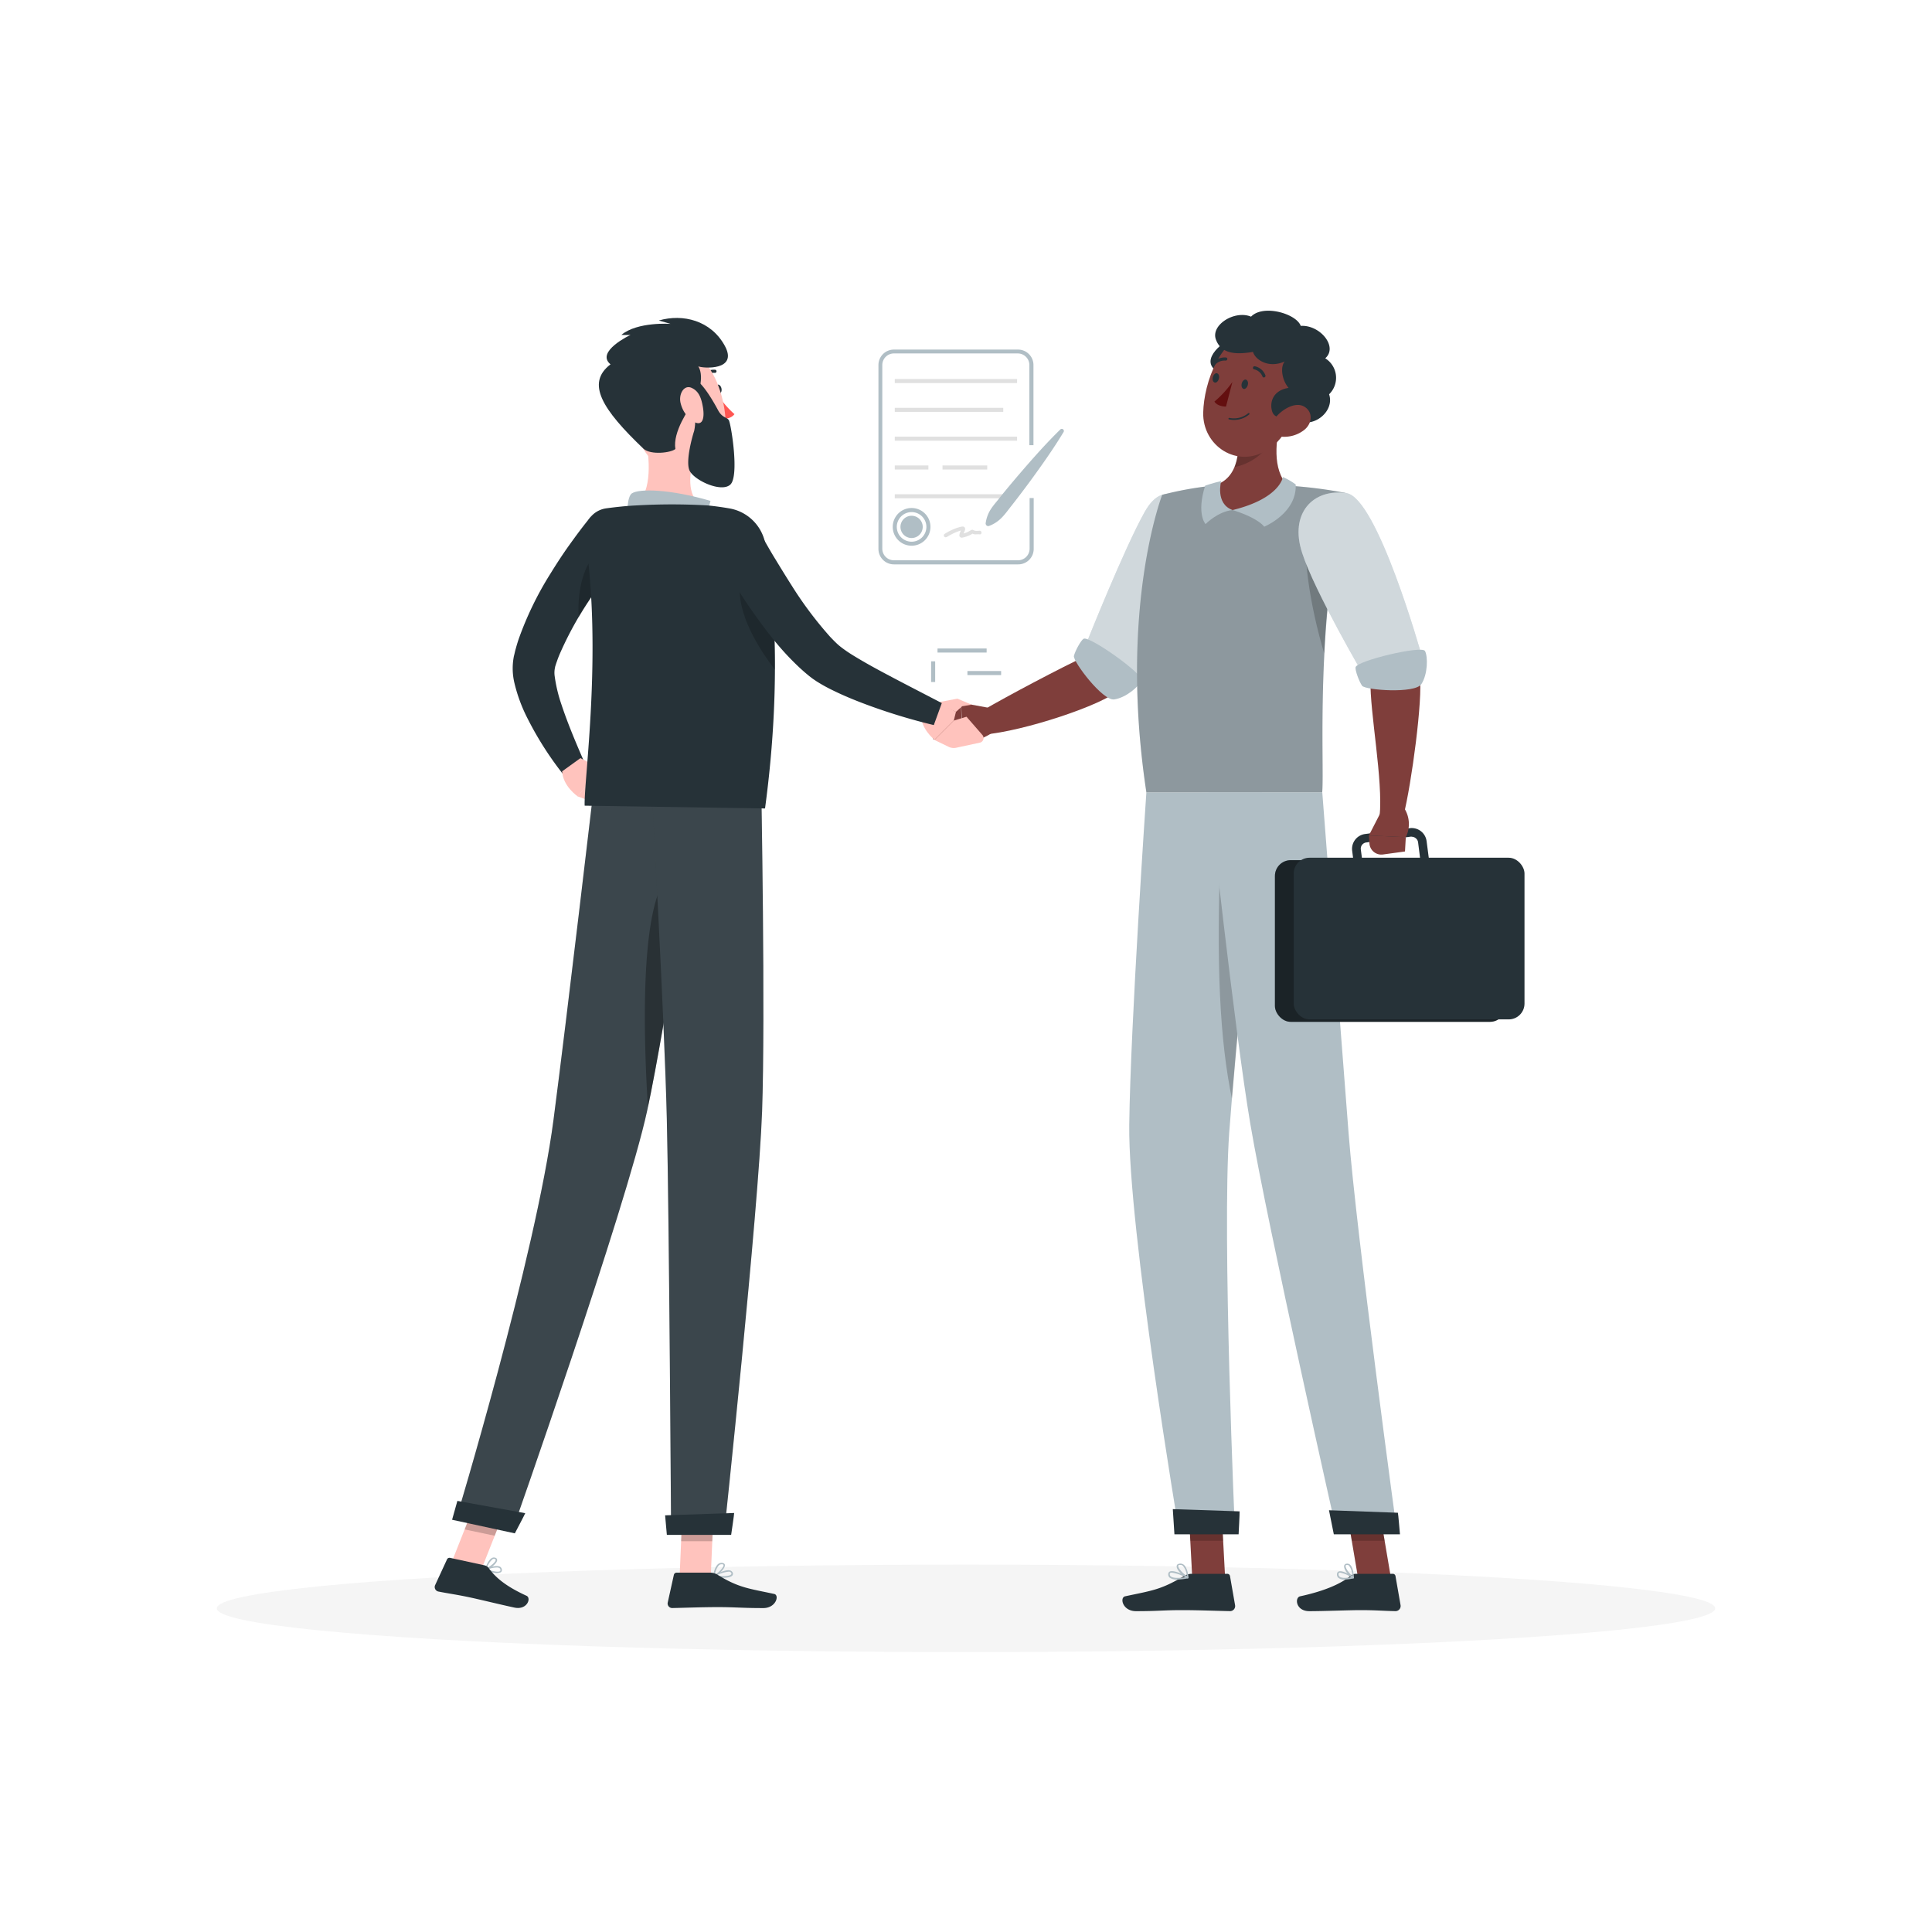 <svg xmlns="http://www.w3.org/2000/svg" xmlns:svgjs="http://svgjs.com/svgjs" xmlns:xlink="http://www.w3.org/1999/xlink" id="freepik_stories-business-deal" class="animated" version="1.1" viewBox="0 0 500 500">
    <style>
        svg#freepik_stories-business-deal:not(.animated) .animable {opacity: 0;}svg#freepik_stories-business-deal.animated #freepik--character-2--inject-2 {animation: 1.5s Infinite linear wind;animation-delay: 0s;}svg#freepik_stories-business-deal.animated #freepik--character-1--inject-2 {animation: 1.5s Infinite linear wind;animation-delay: 0s;} @keyframes wind { 0% { transform: rotate( 0deg ); } 25% { transform: rotate( 1deg ); } 75% { transform: rotate( -1deg ); } } .animator-hidden { display: none; }
    </style>
    <g id="freepik--background-complete--inject-2" class="animable animator-active animator-hidden" style="transform-origin:250px 217.695px">
        <rect id="elwt4lhogbrv9" width="500" height="0.25" y="382.4" class="animable" style="fill:rgb(235, 235, 235);transform-origin:250px 382.525px"/>
        <rect id="elcamx20io7ws" width="33.12" height="0.25" x="328.88" y="390.34" class="animable" style="fill:rgb(235, 235, 235);transform-origin:345.44px 390.465px"/>
        <rect id="elq2u0ix8yy3" width="41.14" height="0.25" x="399.78" y="390.47" class="animable" style="fill:rgb(235, 235, 235);transform-origin:420.35px 390.595px"/>
        <rect id="elggdr80xrowp" width="19.19" height="0.25" x="356.76" y="397" class="animable" style="fill:rgb(235, 235, 235);transform-origin:366.355px 397.125px"/>
        <rect id="el7ep8u7nsp2u" width="51.67" height="0.25" x="174" y="395.11" class="animable" style="fill:rgb(235, 235, 235);transform-origin:199.835px 395.235px"/>
        <rect id="eluhcj57lsnnm" width="34.39" height="0.25" x="130.71" y="395.11" class="animable" style="fill:rgb(235, 235, 235);transform-origin:147.905px 395.235px"/>
        <rect id="elg9fpvgxlu5p" width="46.84" height="0.25" x="63.29" y="390.89" class="animable" style="fill:rgb(235, 235, 235);transform-origin:86.71px 391.015px"/>
        <path id="elm22by7y39b" d="M237,337.8H43.91a5.71,5.71,0,0,1-5.7-5.71V60.66A5.71,5.71,0,0,1,43.91,55H237a5.71,5.71,0,0,1,5.71,5.71V332.09A5.71,5.71,0,0,1,237,337.8ZM43.91,55.2a5.46,5.46,0,0,0-5.45,5.46V332.09a5.46,5.46,0,0,0,5.45,5.46H237a5.47,5.47,0,0,0,5.46-5.46V60.66A5.47,5.47,0,0,0,237,55.2Z" class="animable" style="fill:rgb(235, 235, 235);transform-origin:140.46px 196.4px"/>
        <path id="eljz275bz75eh" d="M453.31,337.8H260.21a5.72,5.72,0,0,1-5.71-5.71V60.66A5.72,5.72,0,0,1,260.21,55h193.1A5.71,5.71,0,0,1,459,60.66V332.09A5.71,5.71,0,0,1,453.31,337.8ZM260.21,55.2a5.47,5.47,0,0,0-5.46,5.46V332.09a5.47,5.47,0,0,0,5.46,5.46h193.1a5.47,5.47,0,0,0,5.46-5.46V60.66a5.47,5.47,0,0,0-5.46-5.46Z" class="animable" style="fill:rgb(235, 235, 235);transform-origin:356.75px 196.4px"/>
        <rect id="elh2a979bzv7h" width="139.29" height="271.74" x="34.78" y="38.14" class="animable" style="fill:rgb(245, 245, 245);transform-origin:104.425px 174.01px"/>
        <polygon id="eln26zdty815s" points="102 309.89 65.67 309.89 65.67 147.53 102 135.66 102 309.89" class="animable" style="fill:rgb(235, 235, 235);transform-origin:83.835px 222.775px"/>
        <polygon id="elm0lx8f5ijdf" points="132.33 309.89 96 309.89 96 186.42 132.33 174.55 132.33 309.89" class="animable" style="fill:rgb(230, 230, 230);transform-origin:114.165px 242.22px"/>
        <polygon id="el2ujyc8xiqgz" points="127.99 182.97 119.32 182.97 119.32 153.51 127.99 150.68 127.99 182.97" class="animable" style="fill:rgb(230, 230, 230);transform-origin:123.655px 166.825px"/>
        <rect id="elc03mscaeesu" width="139.29" height="271.74" x="180.06" y="38.14" class="animable" style="fill:rgb(245, 245, 245);transform-origin:249.705px 174.01px"/>
        <rect id="elt8uziafz6s" width="40.89" height="96.52" x="180.06" y="213.37" class="animable" style="fill:rgb(230, 230, 230);transform-origin:200.505px 261.63px"/>
        <rect id="el2rwkqo8o1wp" width="139.29" height="271.74" x="325.94" y="38.14" class="animable" style="fill:rgb(245, 245, 245);transform-origin:395.585px 174.01px"/>
        <polygon id="elg2low8vdboi" points="434.89 309.89 405.33 309.89 405.33 114.52 434.89 102.64 434.89 309.89" class="animable" style="fill:rgb(235, 235, 235);transform-origin:420.11px 206.265px"/>
        <polygon id="eltdr0vrpgyaq" points="465.22 309.89 428.89 309.89 428.89 186.42 465.22 174.55 465.22 309.89" class="animable" style="fill:rgb(230, 230, 230);transform-origin:447.055px 242.22px"/>
        <polygon id="el14tu0hwxovj" points="335 309.88 407.66 309.88 407.66 213.89 335 204.66 335 309.88" class="animable" style="fill:rgb(230, 230, 230);transform-origin:371.33px 257.27px"/>
        <polygon id="elat8na1o4u0l" points="460.89 182.97 456.55 182.97 456.55 153.51 460.89 150.68 460.89 182.97" class="animable" style="fill:rgb(230, 230, 230);transform-origin:458.72px 166.825px"/>
        <polygon id="elzhogrj47dji" points="446.71 190.06 442.38 190.06 442.38 160.6 446.71 157.76 446.71 190.06" class="animable" style="fill:rgb(230, 230, 230);transform-origin:444.545px 173.91px"/>
        <path id="elh9wp7w220dt" d="M56.56,229.22H73.11a0,0,0,0,1,0,0v80.67a0,0,0,0,1,0,0H45.78a0,0,0,0,1,0,0V240A10.78,10.78,0,0,1,56.56,229.22Z" class="animable" style="fill:rgb(235, 235, 235);transform-origin:59.445px 269.555px"/>
        <rect id="elc7h35lgg8k" width="36.31" height="77.84" x="137.76" y="232.05" class="animable" style="fill:rgb(235, 235, 235);transform-origin:155.915px 270.97px"/>
        <polygon id="elceigrrpm0jv" points="257.26 244.11 220.95 232.05 220.95 309.89 257.26 309.89 257.26 244.11" class="animable" style="fill:rgb(235, 235, 235);transform-origin:239.105px 270.97px"/>
        <polygon id="elvkktjzipjtp" points="271.01 244.11 234.7 232.05 234.7 309.89 271.01 309.89 271.01 244.11" class="animable" style="fill:rgb(230, 230, 230);transform-origin:252.855px 270.97px"/>
        <polygon id="el2m9nxehnty" points="271.01 231.75 307.32 219.69 307.32 309.89 271.01 309.89 271.01 231.75" class="animable" style="fill:rgb(240, 240, 240);transform-origin:289.165px 264.79px"/>
        <g id="elu43zaxcl7y">
            <polygon points="110.85 309.88 73.42 309.88 150.57 38.14 188 38.14 110.85 309.88" class="animable" style="fill:rgb(255, 255, 255);opacity:0.5;transform-origin:130.71px 174.01px"/>
        </g>
        <g id="el70b9sz9rzet">
            <polygon points="223.05 309.88 185.62 309.88 262.76 38.14 300.2 38.14 223.05 309.88" class="animable" style="fill:rgb(255, 255, 255);opacity:0.5;transform-origin:242.91px 174.01px"/>
        </g>
        <g id="elle0tnwvfiz">
            <polygon points="269.9 309.88 232.47 309.88 309.62 38.14 347.05 38.14 269.9 309.88" class="animable" style="fill:rgb(255, 255, 255);opacity:0.5;transform-origin:289.76px 174.01px"/>
        </g>
        <g id="elzb47w53zwos">
            <polygon points="360 309.88 341.29 309.88 418.44 38.14 437.15 38.14 360 309.88" class="animable" style="fill:rgb(255, 255, 255);opacity:0.5;transform-origin:389.22px 174.01px"/>
        </g>
        <path id="elqyqoxkzs9nl" d="M110.84,333c10.8-57.92,39.26-85.1,63.48-98.94C151.12,256,135.34,331.91,110.84,333Z" class="animable" style="fill:rgb(250, 250, 250);transform-origin:142.58px 283.53px"/>
        <path id="elvox7ujmd1c" d="M87.17,328.44c-8-43.66-27.23-60.74-43.51-68C59.37,274.18,70.87,331.19,87.17,328.44Z" class="animable" style="fill:rgb(250, 250, 250);transform-origin:65.415px 294.488px"/>
        <path id="el2elm8y3p6gg" d="M101.15,340c-3.08-62.8-27-90.37-48.51-103.61C72.16,258.65,77.74,340.85,101.15,340Z" class="animable" style="fill:rgb(250, 250, 250);transform-origin:76.895px 288.198px"/>
        <path id="ellnxdboferg8" d="M101.15,334.61c5-63.1,31.68-92.63,55.4-107.62C134.77,250.83,126.55,333.55,101.15,334.61Z" class="animable" style="fill:rgb(250, 250, 250);transform-origin:128.85px 280.8px"/>
        <path id="elsltkyx7am5l" d="M105.09,344.48c8-64.82-9.69-103.88-27.63-127.36C92,248.74,82.92,334.32,105.09,344.48Z" class="animable" style="fill:rgb(250, 250, 250);transform-origin:92.264px 280.8px"/>
        <path id="elaytkcdjfiwq" d="M130,324.76C150.19,287,175.52,278,195,277.08,174.39,284.24,146.78,333.18,130,324.76Z" class="animable" style="fill:rgb(250, 250, 250);transform-origin:162.5px 301.405px"/>
        <path id="el193t1kldsjji" d="M125.81,326.19c12.73-42.79,36.83-61,56.63-69.42C162.81,271.43,144.88,327.39,125.81,326.19Z" class="animable" style="fill:rgb(250, 250, 250);transform-origin:154.125px 291.49px"/>
        <path id="elaqe87mwnvsr" d="M103.47,344.69C125.23,277.58,115.4,236.2,102.06,211,110.19,244.53,83,333.2,103.47,344.69Z" class="animable" style="fill:rgb(250, 250, 250);transform-origin:105.956px 277.845px"/>
        <path id="elgsbjzrt8jbm" d="M66.55,320.56v42.22c0,10.79,19.47,19.62,43.28,19.62h0c23.8,0,43.28-8.83,43.28-19.62V320.56Z" class="animable" style="fill:rgb(245, 245, 245);transform-origin:109.83px 351.48px"/>
        <path id="elphbpzpnuo9" d="M400,348.46c-2.39-39.83-19.54-58.52-34.93-68C379.11,295.51,383.35,347.73,400,348.46Z" class="animable" style="fill:rgb(224, 224, 224);transform-origin:382.535px 314.46px"/>
        <path id="elorz1ifs60p" d="M416.64,345.35c9.22-30,23.9-41.78,35.68-46.78C440.37,308,427.57,347.23,416.64,345.35Z" class="animable" style="fill:rgb(224, 224, 224);transform-origin:434.48px 321.993px"/>
        <path id="eln1rkmf4lg7j" d="M406.07,353.3c7.53-43.18,26.29-62.14,42.17-71.24C433,297.35,422,353.87,406.07,353.3Z" class="animable" style="fill:rgb(224, 224, 224);transform-origin:427.155px 317.682px"/>
        <path id="elecufdnkopt6" d="M406.54,349.59c2-43.4-13.7-63.7-28.65-74C390.75,292,389.23,348.86,406.54,349.59Z" class="animable" style="fill:rgb(224, 224, 224);transform-origin:392.301px 312.59px"/>
        <path id="elqxybaxm6r9o" d="M403,356.37c.11-44.57,15.61-71.43,29.93-87.58C420.25,290.54,419.05,349.38,403,356.37Z" class="animable" style="fill:rgb(224, 224, 224);transform-origin:417.965px 312.58px"/>
        <path id="el8xjxlqnv7n6" d="M387.65,342.81c-10.59-26-27.16-32.16-40.42-32.79C360.72,314.94,375.41,348.6,387.65,342.81Z" class="animable" style="fill:rgb(224, 224, 224);transform-origin:367.44px 326.749px"/>
        <path id="els46xemzhjr" d="M390.37,343.8c-5-29.43-19.95-41.92-32.78-47.74C369.76,306.14,377.21,344.62,390.37,343.8Z" class="animable" style="fill:rgb(224, 224, 224);transform-origin:373.98px 319.936px"/>
        <path id="el6tcd6jn91jx" d="M404.08,356.52c-9.11-46.15,1.2-74.6,12.51-91.92C408.13,287.64,419.06,348.61,404.08,356.52Z" class="animable" style="fill:rgb(224, 224, 224);transform-origin:408.588px 310.56px"/>
        <path id="el4nsq1j7mcyk" d="M429.26,340v29c0,7.41-13.37,13.47-29.71,13.47h0c-16.34,0-29.7-6.06-29.7-13.47V340Z" class="animable" style="fill:rgb(245, 245, 245);transform-origin:399.555px 361.235px"/>
    </g>
    <g id="freepik--Shadow--inject-2" class="animable" style="transform-origin:250px 416.24px">
        <ellipse id="freepik--path--inject-2" cx="250" cy="416.24" class="animable" rx="193.89" ry="11.32" style="fill:rgb(245, 245, 245);transform-origin:250px 416.24px"/>
    </g>
    <g id="freepik--Contract--inject-2" class="animable" style="transform-origin:251.336px 133.958px">
        <path id="elx78aashume" d="M267,128.89V142a3.5,3.5,0,0,1-3.49,3.49H231.34a3.5,3.5,0,0,1-3.49-3.49V94.47A3.5,3.5,0,0,1,231.34,91h32.12A3.5,3.5,0,0,1,267,94.47v20.74" class="animable" style="fill:rgb(255, 255, 255);transform-origin:247.425px 118.245px"/>
        <path id="eljq502xj2qjd" d="M263.46,146.06H231.34a4,4,0,0,1-4-4V94.47a4,4,0,0,1,4-4h32.12a4,4,0,0,1,4,4v20.74h-1.06V94.47a3,3,0,0,0-3-3H231.34a3,3,0,0,0-3,3V142a3,3,0,0,0,3,3h32.12a3,3,0,0,0,3-3V128.89h1.06V142A4,4,0,0,1,263.46,146.06Z" class="animable" style="fill:rgb(176, 190, 197);transform-origin:247.43px 118.265px"/>
        <path id="el2rb290y12a7" d="M245,139a18.47,18.47,0,0,1,2.05-1.11,10,10,0,0,1,1-.39,3.75,3.75,0,0,1,1.18-.27l-.41-.23c-.07-.11-.11.17-.13.24l-.14.35a3.09,3.09,0,0,0-.25.78.62.62,0,0,0,.65.78A8.19,8.19,0,0,0,251.9,138l-.37,0c.11,0,.24.15.35.19a1.71,1.71,0,0,0,.51.1c.39,0,.78-.06,1.17,0,.61.06.6-.89,0-.94-.41,0-.84.09-1.24,0s-.52-.37-.94-.18-.76.44-1.17.61a5.71,5.71,0,0,1-.58.21l-.38.11c-.11,0-.31,0-.15.16l.14.33c0-.64.68-1.24.5-1.9s-1-.37-1.49-.25a14,14,0,0,0-3.75,1.72.47.47,0,0,0,.47.82Z" class="animable" style="fill:rgb(224, 224, 224);transform-origin:249.139px 137.712px"/>
        <rect id="el28hjd2iwgw5" width="31.65" height="1.05" x="231.57" y="98.09" class="animable" style="fill:rgb(224, 224, 224);transform-origin:247.395px 98.615px"/>
        <rect id="elb9m3cuce9t" width="28.07" height="1.05" x="231.57" y="105.54" class="animable" style="fill:rgb(224, 224, 224);transform-origin:245.605px 106.065px"/>
        <rect id="el43ml8rl730p" width="31.65" height="1.05" x="231.57" y="113" class="animable" style="fill:rgb(224, 224, 224);transform-origin:247.395px 113.525px"/>
        <rect id="ellpe2js5ymao" width="8.7" height="1.05" x="231.57" y="120.46" class="animable" style="fill:rgb(224, 224, 224);transform-origin:235.92px 120.985px"/>
        <rect id="el313d3lj41f4" width="11.57" height="1.05" x="243.92" y="120.46" class="animable" style="fill:rgb(224, 224, 224);transform-origin:249.705px 120.985px"/>
        <rect id="elk2akqsy6tp" width="31.65" height="1.05" x="231.57" y="127.91" class="animable" style="fill:rgb(224, 224, 224);transform-origin:247.395px 128.435px"/>
        <path id="elqpx4w8hjaic" d="M235.92,141.23a4.88,4.88,0,1,1,4.88-4.88A4.88,4.88,0,0,1,235.92,141.23Zm0-8.7a3.83,3.83,0,1,0,3.83,3.82A3.83,3.83,0,0,0,235.92,132.53Z" class="animable" style="fill:rgb(176, 190, 197);transform-origin:235.92px 136.35px"/>
        <path id="eluwb19uqu3o9" d="M238.8,136.35a2.88,2.88,0,1,1-2.88-2.87A2.88,2.88,0,0,1,238.8,136.35Z" class="animable" style="fill:rgb(176, 190, 197);transform-origin:235.92px 136.36px"/>
        <path id="elwcslps1bih" d="M255.08,135.49a8.88,8.88,0,0,1,1.42-3.83c.72-1.09,1.59-2,2.39-3.07,1.61-2,3.28-4,5-6,3.38-3.93,6.81-7.82,10.55-11.47a.54.54,0,0,1,.83.66c-2.7,4.47-5.71,8.7-8.77,12.89-1.54,2.08-3.1,4.15-4.7,6.19-.81,1-1.55,2.08-2.45,3a8.86,8.86,0,0,1-3.4,2.26.64.64,0,0,1-.8-.38A.67.67,0,0,1,255.08,135.49Z" class="animable" style="fill:rgb(176, 190, 197);transform-origin:265.206px 123.571px"/>
        <g id="el3i10nc41oa">
            <rect width="8.72" height="1.05" x="250.37" y="173.66" class="animable" style="fill:rgb(176, 190, 197);transform-origin:254.73px 174.185px;transform:rotate(-41.09deg)"/>
        </g>
        <g id="el9kf7squc30k">
            <rect width="12.71" height="1.05" x="242.63" y="167.83" class="animable" style="fill:rgb(176, 190, 197);transform-origin:248.985px 168.355px;transform:rotate(-77.37deg)"/>
        </g>
        <g id="eltvbpqnhsm1g">
            <rect width="1.05" height="5.35" x="240.97" y="171.15" class="animable" style="fill:rgb(176, 190, 197);transform-origin:241.495px 173.825px;transform:rotate(-43.12deg)"/>
        </g>
    </g>
    <g id="freepik--character-2--inject-2" class="animable" style="transform-origin:318.632px 248.691px">
        <polygon id="el5yqjtzxpnoa" points="317.06 408.29 308.55 408.29 307.51 388.59 316.01 388.59 317.06 408.29" class="animable" style="fill:rgb(127, 62, 59);transform-origin:312.285px 398.44px"/>
        <polygon id="el0ru331t6nhlb" points="359.96 408.29 351.45 408.29 348.12 388.59 356.62 388.59 359.96 408.29" class="animable" style="fill:rgb(127, 62, 59);transform-origin:354.04px 398.44px"/>
        <path id="el6x01lg4yeym" d="M350.9,407.3h9.55a.7.7,0,0,1,.7.58l1.32,7.56a1.33,1.33,0,0,1-1.32,1.52c-3.33-.06-4.94-.26-9.15-.26-2.58,0-9.55.27-13.12.27s-3.87-3.53-2.4-3.85c6.63-1.43,10.82-3.41,13-5.29A2.17,2.17,0,0,1,350.9,407.3Z" class="animable" style="fill:rgb(38, 50, 56);transform-origin:349.067px 412.135px"/>
        <path id="el97si2xkwwa" d="M308.34,407.3h9.28a.7.7,0,0,1,.7.58l1.32,7.56a1.31,1.31,0,0,1-1.3,1.52c-3.34-.06-8.18-.26-12.39-.26-4.92,0-6.17.27-11.95.27-3.49,0-4.29-3.53-2.81-3.85,6.72-1.45,9.15-1.61,15.06-5.15A4.1,4.1,0,0,1,308.34,407.3Z" class="animable" style="fill:rgb(38, 50, 56);transform-origin:305.07px 412.135px"/>
        <path id="elob8lbzzthw" d="M308.07,143.41,296.45,140s-11.84,28.13-15.85,30c-5.45,2.5-20,10.17-26.16,13.79-.42,1.39-.43,5.2.24,6.3,10.09-.8,30.79-7.65,34.77-11.47C298.53,169.9,308.07,143.41,308.07,143.41Z" class="animable" style="fill:rgb(127, 62, 59);transform-origin:281.108px 165.045px"/>
        <path id="el67vpejcvn78" d="M311.59,138.1c3.3,7.36-19.36,39.64-19.36,39.64l-11-11.42s9.73-24.43,15-33.8C301.61,122.89,308,130,311.59,138.1Z" class="animable" style="fill:rgb(176, 190, 197);transform-origin:296.574px 152.812px"/>
        <g id="elco5jjl622uq">
            <path d="M311.59,138.1c3.3,7.36-19.36,39.64-19.36,39.64l-11-11.42s9.73-24.43,15-33.8C301.61,122.89,308,130,311.59,138.1Z" class="animable" style="fill:rgb(255, 255, 255);opacity:0.4;transform-origin:296.574px 152.812px"/>
        </g>
        <path id="els8y5uoggr2" d="M280.43,165.31c-.69.41-2.17,3.1-2.5,4.44s7.41,11.68,10.42,11.26,6.45-3.35,7.07-4.93S281.88,164.46,280.43,165.31Z" class="animable" style="fill:rgb(176, 190, 197);transform-origin:286.68px 173.141px"/>
        <path id="ely926h4jowqo" d="M255.73,183.15l-7-1.28.42,10s2.46,1,7.76-2.28Z" class="animable" style="fill:rgb(127, 62, 59);transform-origin:252.82px 186.942px"/>
        <polygon id="el9dk9x5j3jpg" points="240.27 185.2 241.55 191.35 249.1 191.91 248.68 181.88 240.27 185.2" class="animable" style="fill:rgb(127, 62, 59);transform-origin:244.685px 186.895px"/>
        <g id="el2oxktdhhwj">
            <polygon points="307.51 388.6 308.05 398.75 316.55 398.75 316.02 388.6 307.51 388.6" class="animable" style="opacity:0.2;transform-origin:312.03px 393.675px"/>
        </g>
        <g id="elewrr25ghl9h">
            <polygon points="356.63 388.6 348.12 388.6 349.84 398.75 358.35 398.75 356.63 388.6" class="animable" style="opacity:0.2;transform-origin:353.235px 393.675px"/>
        </g>
        <path id="elrr76azma3wo" d="M300.78,128.06s-11.35,29.22-4.09,77.05h45.49c.64-7-2-44.59,6.27-77.49a116.05,116.05,0,0,0-15.14-1.93,168.51,168.51,0,0,0-19.34,0A87.78,87.78,0,0,0,300.78,128.06Z" class="animable" style="fill:rgb(176, 190, 197);transform-origin:321.357px 165.261px"/>
        <g id="elradjupen7yc">
            <path d="M300.78,128.06s-11.35,29.22-4.09,77.05h45.49c.64-7-2-44.59,6.27-77.49a116.05,116.05,0,0,0-15.14-1.93,168.51,168.51,0,0,0-19.34,0A87.78,87.78,0,0,0,300.78,128.06Z" class="animable" style="opacity:0.2;transform-origin:321.357px 165.261px"/>
        </g>
        <g id="elbw4wvuk9f1m">
            <path d="M338.18,135.74c-1,5.42.07,18.37,4.52,33.34a218.94,218.94,0,0,1,5-38.19v-.06C344.68,130.52,339.15,130.66,338.18,135.74Z" class="animable" style="opacity:0.2;transform-origin:342.767px 149.906px"/>
        </g>
        <path id="eltvcgil03ibk" d="M331.65,107.61c-1.52,6.22-2.49,13.93,1.66,18.08,0,0-2.8,6.32-14.36,6.32-10.57,0-5-6.32-5-6.32,7-1.65,7.07-10.23,6.09-15.07Z" class="animable" style="fill:rgb(127, 62, 59);transform-origin:322.897px 119.81px"/>
        <path id="elnpmz7vocwbr" d="M319,132c6.81,2.13,8.16,4.31,8.16,4.31s8.49-3.45,8.17-10.93a17.11,17.11,0,0,0-3.32-1.92S331.29,129,319,132Z" class="animable" style="fill:rgb(176, 190, 197);transform-origin:327.169px 129.885px"/>
        <path id="el92mpoy1pv2l" d="M319,132c-3.82.36-7,3.63-7,3.63s-2.43-2.55-.1-9.95c0,0,2.27-.77,4.15-1.17C316,124.52,314.47,130.4,319,132Z" class="animable" style="fill:rgb(176, 190, 197);transform-origin:314.945px 130.07px"/>
        <g id="eljl4te3m7p3">
            <path d="M320.06,110.63c.58,2.83.8,7-.54,10.21a11.44,11.44,0,0,0,3.15-1c4-1.84,6.06-4.75,8.28-9,.2-1.11.44-2.19.7-3.23Z" class="animable" style="opacity:0.2;transform-origin:325.585px 114.225px"/>
        </g>
        <path id="el1nqsa2bjbkyj" d="M318.71,87.73c-2.72.89-8.8,6.11-3,8.74S323.45,86.19,318.71,87.73Z" class="animable" style="fill:rgb(38, 50, 56);transform-origin:317.331px 92.213px"/>
        <path id="eltizm9k15vnl" d="M337.06,100c-2.65,8.16-3.79,13-9,16.4-7.83,5-16.88-1-16.67-9.62.18-7.81,4.48-19.84,13.29-21.39S339.71,91.87,337.06,100Z" class="animable" style="fill:rgb(127, 62, 59);transform-origin:324.531px 101.708px"/>
        <path id="elomd8x5bobte" d="M324.28,91.07c-4.5.76-8.25.52-9.61-3.22s4.83-7.66,9.1-5.9c3.15-3.28,11.75-.76,12.86,2.39,5-.32,9.73,5.44,6.34,8.39a5.94,5.94,0,0,1,1,9.31c1.46,4.34-3.8,8.67-7.95,6.91-4.09-1.22-6.32-.22-6.89-2.86s.87-5.19,4.35-5.7c-1.76-2.1-2.19-5.42-1-6.85C328.27,95.45,324.82,93.05,324.28,91.07Z" class="animable" style="fill:rgb(38, 50, 56);transform-origin:330.127px 94.882px"/>
        <path id="elq3hjtxk1d1s" d="M318.88,108.66a6.06,6.06,0,0,0,4.43-1.42.21.21,0,0,0,0-.29.19.19,0,0,0-.28,0,5.75,5.75,0,0,1-4.86,1.2.21.21,0,0,0-.24.16.18.18,0,0,0,.15.23A8,8,0,0,0,318.88,108.66Z" class="animable" style="fill:rgb(38, 50, 56);transform-origin:320.645px 107.785px"/>
        <path id="eljvmkrvgxl6k" d="M337.53,111.27a8.37,8.37,0,0,1-6,1.73c-2.79-.31-3-3.06-1.25-5.14,1.58-1.88,4.94-4,7.27-2.62S339.62,109.61,337.53,111.27Z" class="animable" style="fill:rgb(127, 62, 59);transform-origin:334.179px 108.92px"/>
        <path id="elf29hx0tjbv" d="M326.59,205.11s-1.16,10.7-2.64,25.19c-1.7,16.43-3.81,37.76-5.15,54,0,.08,0,.15,0,.22-.26,3.09-.49,6-.68,8.62-1.9,26.51,1.5,103.63,1.5,103.63H305.2s-13.28-78.7-12.95-105.68c.31-25.93,4.43-86,4.43-86Z" class="animable" style="fill:rgb(176, 190, 197);transform-origin:309.417px 300.93px"/>
        <path id="elh0n81misyka" d="M320.8,391.14c.07,0-.25,5.94-.25,5.94H303.94l-.42-6.52Z" class="animable" style="fill:rgb(38, 50, 56);transform-origin:312.165px 393.82px"/>
        <g id="el2m5gfa0x50u">
            <path d="M324,230.3c-1.7,16.43-3.81,37.76-5.15,54,0,.08,0,.15,0,.22-3.17-15.41-4.16-34.57-2.93-66.12Z" class="animable" style="opacity:0.2;transform-origin:319.704px 251.46px"/>
        </g>
        <path id="elwzbhn04grup" d="M312.82,205.11s6.64,61.46,10.77,85.81C328.12,317.59,346,396.78,346,396.78h15.58s-10.5-77-12.56-103.44c-2.22-28.66-6.81-88.23-6.81-88.23Z" class="animable" style="fill:rgb(176, 190, 197);transform-origin:337.2px 300.945px"/>
        <path id="el5lfasxdccg5" d="M361.77,391.5c.07,0,.54,5.58.54,5.58H345.19l-1.25-6.23Z" class="animable" style="fill:rgb(38, 50, 56);transform-origin:353.125px 393.965px"/>
        <path id="eltmzpvl3unq" d="M322.93,99.64c-.18.67-.67,1.14-1.1,1s-.64-.72-.47-1.39.67-1.14,1.1-1S323.1,99,322.93,99.64Z" class="animable" style="fill:rgb(38, 50, 56);transform-origin:322.145px 99.445px"/>
        <path id="elz19hfmlh9j" d="M315.45,98c-.18.67-.67,1.14-1.1,1s-.64-.71-.47-1.39.67-1.14,1.1-1S315.62,97.33,315.45,98Z" class="animable" style="fill:rgb(38, 50, 56);transform-origin:314.665px 97.805px"/>
        <path id="elbo109et32w" d="M318.94,98.86a26.57,26.57,0,0,1-4.65,5.07c.88,1.36,3,1.29,3,1.29Z" class="animable" style="fill:rgb(99, 15, 15);transform-origin:316.615px 102.04px"/>
        <path id="el9fsc9b1inag" d="M327,97.68a.41.41,0,0,1-.27-.23,3,3,0,0,0-2.14-1.86.38.38,0,0,1-.32-.46.42.42,0,0,1,.47-.34,3.74,3.74,0,0,1,2.74,2.32.43.43,0,0,1-.22.54A.4.4,0,0,1,327,97.68Z" class="animable" style="fill:rgb(38, 50, 56);transform-origin:325.884px 96.238px"/>
        <path id="eltxd4roclox" d="M314,94.58a.6.6,0,0,1-.15-.09.4.4,0,0,1,0-.57,4.08,4.08,0,0,1,3.45-1.4.38.38,0,0,1,.32.46.43.43,0,0,1-.47.34h0a3.27,3.27,0,0,0-2.73,1.14A.44.44,0,0,1,314,94.58Z" class="animable" style="fill:rgb(38, 50, 56);transform-origin:315.68px 93.548px"/>
        <path id="el2ygh446yr4d" d="M353.49,139.23l-10.74,6.5s12,26,11.93,30.37c-.2,8.16,3.31,25.85,2.36,35.17,1.32.47,5,.58,6.16-.07,2.13-8.43,5.08-30.58,4.23-36.13C365.57,163,353.49,139.23,353.49,139.23Z" class="animable" style="fill:rgb(127, 62, 59);transform-origin:355.165px 175.443px"/>
        <path id="els2jn5c0y5zq" d="M348.45,127.62c8,1.17,19.4,41.77,19.4,41.77L353.05,175S340.16,153,337,143.11C333.6,132.79,339.88,126.36,348.45,127.62Z" class="animable" style="fill:rgb(176, 190, 197);transform-origin:351.955px 151.232px"/>
        <g id="elw8ulho7ygya">
            <path d="M348.45,127.62c8,1.17,19.4,41.77,19.4,41.77L353.05,175S340.16,153,337,143.11C333.6,132.79,339.88,126.36,348.45,127.62Z" class="animable" style="fill:rgb(255, 255, 255);opacity:0.4;transform-origin:351.955px 151.232px"/>
        </g>
        <path id="el524g7s61b6g" d="M348,408.79a2.41,2.41,0,0,1-1.61-.44,1.13,1.13,0,0,1-.37-1.06.68.68,0,0,1,.37-.57c1-.48,3.63,1.2,3.93,1.4a.18.18,0,0,1,.08.2.22.22,0,0,1-.16.16A9.76,9.76,0,0,1,348,408.79ZM346.83,407a.53.53,0,0,0-.26.05.26.26,0,0,0-.14.23.81.81,0,0,0,.24.74c.44.39,1.55.44,3,.15A7.66,7.66,0,0,0,346.83,407Z" class="animable" style="fill:rgb(176, 190, 197);transform-origin:348.204px 407.717px"/>
        <path id="elwonte9ii0ql" d="M350.2,408.49a.16.16,0,0,1-.09,0c-.86-.47-2.47-2.34-2.24-3.29a.69.69,0,0,1,.66-.52,1.09,1.09,0,0,1,.85.25c.95.81,1,3.27,1,3.37a.23.23,0,0,1-.1.19A.27.27,0,0,1,350.2,408.49ZM348.65,405h-.09c-.26,0-.29.15-.3.2-.14.56.88,2,1.72,2.63a4.55,4.55,0,0,0-.87-2.66A.69.69,0,0,0,348.65,405Z" class="animable" style="fill:rgb(176, 190, 197);transform-origin:349.114px 406.583px"/>
        <path id="el57a3xv6xh33" d="M304.73,408.79a3.15,3.15,0,0,1-2.05-.52,1.13,1.13,0,0,1-.33-1,.7.7,0,0,1,.36-.54c1.06-.58,4.4,1.16,4.78,1.36a.19.19,0,0,1,.09.21.21.21,0,0,1-.17.17A14.91,14.91,0,0,1,304.73,408.79ZM303.27,407a.83.83,0,0,0-.38.07.29.29,0,0,0-.14.22.72.72,0,0,0,.22.65c.5.46,1.89.54,3.79.23A10.65,10.65,0,0,0,303.27,407Z" class="animable" style="fill:rgb(176, 190, 197);transform-origin:304.96px 407.708px"/>
        <path id="elixrjeviuwfq" d="M307.38,408.49l-.09,0c-1-.46-3-2.3-2.75-3.26,0-.23.23-.51.78-.56a1.39,1.39,0,0,1,1.1.34c1,.89,1.16,3.18,1.17,3.28a.22.22,0,0,1-.1.18A.15.15,0,0,1,307.38,408.49ZM305.46,405h-.12c-.36,0-.39.18-.4.22-.12.58,1.19,2,2.21,2.65a4.58,4.58,0,0,0-1-2.62A1,1,0,0,0,305.46,405Z" class="animable" style="fill:rgb(176, 190, 197);transform-origin:306.054px 406.576px"/>
        <g id="elxb4r2edaan8">
            <rect width="59.73" height="41.84" x="329.95" y="222.61" class="animable" rx="4.09" style="fill:rgb(38, 50, 56);transform-origin:359.815px 243.53px;transform:rotate(-7.43deg)"/>
        </g>
        <g id="ele4wsp8znl6">
            <rect width="59.73" height="41.84" x="329.95" y="222.61" class="animable" rx="4.09" style="opacity:0.3;transform-origin:359.815px 243.53px;transform:rotate(-7.43deg)"/>
        </g>
        <path id="elq470cjewwsm" d="M354.69,230.52a3.85,3.85,0,0,1-2.36-.81,3.92,3.92,0,0,1-1.49-2.58l-.9-6.94a3.88,3.88,0,0,1,3.35-4.35l11.55-1.51a3.89,3.89,0,0,1,4.36,3.35l.91,6.94a3.91,3.91,0,0,1-3.35,4.36h0l-11.56,1.5A4.38,4.38,0,0,1,354.69,230.52Zm10.66-14-.21,0-11.56,1.51a1.62,1.62,0,0,0-1.4,1.82l.9,6.94a1.64,1.64,0,0,0,.63,1.08,1.61,1.61,0,0,0,1.2.32l11.55-1.5a1.65,1.65,0,0,0,1.41-1.83L367,218a1.62,1.62,0,0,0-.62-1.08A1.65,1.65,0,0,0,365.35,216.55Zm1.26,11.31h0Z" class="animable" style="fill:rgb(38, 50, 56);transform-origin:360.024px 222.409px"/>
        <g id="eli7ceeoc6vnj">
            <rect width="59.73" height="41.84" x="334.81" y="221.98" class="animable" rx="4.09" style="fill:rgb(38, 50, 56);transform-origin:364.675px 242.9px;transform:rotate(-7.43deg)"/>
        </g>
        <path id="el97dqonwrh7j" d="M357.52,209.87l-3.26,6.35,9.56.44a7.62,7.62,0,0,0-1.24-8.58Z" class="animable" style="fill:rgb(127, 62, 59);transform-origin:359.439px 212.37px"/>
        <path id="elm3ilav1s8t" d="M357.91,221.14l5.7-.78.21-3.7-9.56-.44.15,2.07A3.09,3.09,0,0,0,357.91,221.14Z" class="animable" style="fill:rgb(127, 62, 59);transform-origin:359.04px 218.694px"/>
        <path id="ell3jswwl2axj" d="M350.82,172.69c-.15.78.91,3.67,1.69,4.79s13.68,2.11,15.34-.43,1.73-7.06.94-8.57S351.13,171,350.82,172.69Z" class="animable" style="fill:rgb(176, 190, 197);transform-origin:360.042px 173.397px"/>
    </g>
    <g id="freepik--character-1--inject-2" class="animable" style="transform-origin:183.523px 249.226px">
        <path id="eloj581phoap" d="M162.38,141.48c-1.61,2.11-3.36,4.42-5,6.69s-3.22,4.58-4.73,6.92a89.4,89.4,0,0,0-7.81,14.21c-.25.59-.48,1.18-.68,1.77q-.16.44-.3.87l-.14.44-.06.21,0,.06a6.28,6.28,0,0,0-.11,2.34,38.53,38.53,0,0,0,1.77,7.39c1.71,5.17,4,10.5,6.25,15.67l-5.11,3.24A85.71,85.71,0,0,1,136.56,186a40.77,40.77,0,0,1-3.43-9.25,16.22,16.22,0,0,1-.24-6.34l.08-.48.08-.32.15-.62c.09-.41.19-.82.31-1.22.22-.81.46-1.59.72-2.37a85.52,85.52,0,0,1,8.14-16.81c1.6-2.59,3.24-5.13,5-7.58s3.5-4.83,5.53-7.27Z" class="animable" style="fill:rgb(38, 50, 56);transform-origin:147.533px 167.515px"/>
        <path id="elgzrrw70j7gn" d="M150.22,196.2l5.26,2.79-6,7.09s-3.78-2.56-4-6.46Z" class="animable" style="fill:rgb(255, 195, 189);transform-origin:150.48px 201.14px"/>
        <polygon id="el9a7cmqyl0qu" points="162.56 203.36 156.08 208.51 149.43 206.08 155.48 198.99 162.56 203.36" class="animable" style="fill:rgb(255, 195, 189);transform-origin:155.995px 203.75px"/>
        <path id="elvr290nga8k" d="M241.18,181l6.22,3.21-.55,2.24-5,5s-3.6-2.8-3.52-6.7Z" class="animable" style="fill:rgb(255, 195, 189);transform-origin:242.864px 186.225px"/>
        <polygon id="el8lo6s3br7xh" points="242.08 181.88 247.78 180.81 251.44 182.37 249 182.78 247.4 184.23 242.08 181.88" class="animable" style="fill:rgb(255, 195, 189);transform-origin:246.76px 182.52px"/>
        <path id="elzfn1vbu8g3d" d="M253.63,192.19l-6.18,1.33a3,3,0,0,1-1.92-.23l-3.71-1.8,5-5,3.31-1,4.14,4.75A1.22,1.22,0,0,1,253.63,192.19Z" class="animable" style="fill:rgb(255, 195, 189);transform-origin:248.182px 189.538px"/>
        <path id="el9rlluhhcwkb" d="M185.17,100.94c.14.67.6,1.14,1,1s.68-.71.55-1.38-.61-1.14-1-1S185,100.27,185.17,100.94Z" class="animable" style="fill:rgb(38, 50, 56);transform-origin:185.938px 100.75px"/>
        <path id="el2fmw8jkybxq" d="M185.71,102.09a24.54,24.54,0,0,0,4.37,5.09c-1,1.35-3.08,1.25-3.08,1.25Z" class="animable" style="fill:rgb(255, 86, 82);transform-origin:187.895px 105.261px"/>
        <path id="elntc8fpgb2w9" d="M182,97.71a.43.43,0,0,1-.27-.11.41.41,0,0,1,0-.57,4,4,0,0,1,3.42-1.33.41.41,0,0,1-.13.8h0a3.19,3.19,0,0,0-2.7,1.08A.39.39,0,0,1,182,97.71Z" class="animable" style="fill:rgb(38, 50, 56);transform-origin:183.524px 96.694px"/>
        <path id="eltt9w7yexlhk" d="M167,112.79c1.16,5.9,1.85,14.07-2.27,18,0,0,1.61,6,12.57,6,12.06,0,5.8-5.26,5.8-5.26-5-1.55-5-7.26-3.82-11.84Z" class="animable" style="fill:rgb(255, 195, 189);transform-origin:174.727px 124.79px"/>
        <path id="eljctccg52kt" d="M163,134.83c-1-1.58-.67-6.37.53-7.15,1.92-1.26,9.84-1.12,20.35,1.95-1.42,4.58.89,7.16.89,7.16Z" class="animable" style="fill:rgb(176, 190, 197);transform-origin:173.589px 131.862px"/>
        <g id="elyd22kp4ksn">
            <path d="M154.2,143.32c-3.75,3.7-4.84,11.28-4.43,16.45.92-1.57,1.9-3.14,2.91-4.67,1.51-2.35,3.12-4.64,4.74-6.94.45-.63.91-1.27,1.38-1.91.09-.41.17-.82.25-1.22Z" class="animable" style="opacity:0.2;transform-origin:154.369px 151.545px"/>
        </g>
        <path id="elj8te3mv76fr" d="M127.64,407a2.63,2.63,0,0,0,2-.11.78.78,0,0,0,.19-.89.9.9,0,0,0-.49-.56c-1.09-.52-3.6.5-3.7.54a.19.19,0,0,0-.12.17.19.19,0,0,0,.11.18A10,10,0,0,0,127.64,407Zm1.32-1.29.22.07a.52.52,0,0,1,.29.33c.1.34,0,.45-.07.49-.43.37-2,0-3.17-.43A6.22,6.22,0,0,1,129,405.68Z" class="animable" style="fill:rgb(176, 190, 197);transform-origin:127.708px 406.22px"/>
        <path id="el6hwhrlm3h6i" d="M125.68,406.32h.09c.92-.26,2.87-1.65,2.89-2.56a.62.62,0,0,0-.49-.62,1,1,0,0,0-.85.07c-1.07.55-1.75,2.78-1.78,2.87a.21.21,0,0,0,0,.19A.21.21,0,0,0,125.68,406.32Zm2.28-2.86.09,0c.23.08.23.2.23.25,0,.54-1.3,1.62-2.25,2.06a4.63,4.63,0,0,1,1.47-2.26A.64.64,0,0,1,128,403.46Z" class="animable" style="fill:rgb(176, 190, 197);transform-origin:127.089px 404.698px"/>
        <path id="el5q52msnqmza" d="M187.19,408.32c1,0,2-.14,2.37-.61a.72.72,0,0,0,0-.83,1,1,0,0,0-.61-.45c-1.34-.36-4.16,1.24-4.28,1.31a.18.18,0,0,0-.09.2.19.19,0,0,0,.15.16A14.46,14.46,0,0,0,187.19,408.32Zm1.28-1.56a1.45,1.45,0,0,1,.37,0,.56.56,0,0,1,.37.27c.14.24.09.35,0,.42-.37.52-2.41.53-3.91.32A8.71,8.71,0,0,1,188.47,406.76Z" class="animable" style="fill:rgb(176, 190, 197);transform-origin:187.133px 407.349px"/>
        <path id="elrx2boj4uydp" d="M184.75,408.1l.08,0c1-.43,2.9-2.18,2.76-3.09,0-.22-.19-.48-.71-.54a1.45,1.45,0,0,0-1.06.33c-1,.85-1.25,3-1.26,3.11a.21.21,0,0,0,.08.17A.19.19,0,0,0,184.75,408.1Zm2-3.27h.12c.34,0,.36.17.37.21.09.55-1.22,1.92-2.21,2.51a4.46,4.46,0,0,1,1.06-2.48A1,1,0,0,1,186.72,404.83Z" class="animable" style="fill:rgb(176, 190, 197);transform-origin:186.079px 406.283px"/>
        <polygon id="elnknb5dwdxpo" points="175.89 407.91 183.95 407.91 184.75 389.23 176.69 389.23 175.89 407.91" class="animable" style="fill:rgb(255, 195, 189);transform-origin:180.32px 398.57px"/>
        <polygon id="ela8a0yeitenr" points="116.83 404.46 124.61 406.11 131.67 388.24 123.89 386.59 116.83 404.46" class="animable" style="fill:rgb(255, 195, 189);transform-origin:124.25px 396.35px"/>
        <path id="elm9f8juz59ap" d="M125.33,405.09l-8.86-1.92a.7.7,0,0,0-.78.39l-3.08,6.67a1.19,1.19,0,0,0,.85,1.66c3.11.61,4.65.76,8.54,1.6,2.4.52,7.81,1.84,11.12,2.55s4.44-2.46,3.15-3.05c-5.78-2.64-8.2-5-9.77-7.14A1.94,1.94,0,0,0,125.33,405.09Z" class="animable" style="fill:rgb(38, 50, 56);transform-origin:124.647px 409.649px"/>
        <path id="elhquyddddonk" d="M183.9,407h-8.81a.72.72,0,0,0-.69.55l-1.59,7.17a1.18,1.18,0,0,0,1.16,1.44c3.18-.06,7.77-.24,11.76-.24,4.67,0,6.33.25,11.8.25,3.31,0,4.23-3.34,2.85-3.65-6.31-1.38-9.09-1.53-14.54-4.89A3.79,3.79,0,0,0,183.9,407Z" class="animable" style="fill:rgb(38, 50, 56);transform-origin:186.89px 411.585px"/>
        <g id="el352nvizhqfa">
            <polygon points="184.75 389.24 184.34 398.86 176.27 398.86 176.68 389.24 184.75 389.24" class="animable" style="opacity:0.2;transform-origin:180.51px 394.05px"/>
        </g>
        <g id="ellqp5ol3izxg">
            <polygon points="123.89 386.59 131.67 388.24 128.03 397.45 120.25 395.81 123.89 386.59" class="animable" style="opacity:0.2;transform-origin:125.96px 392.02px"/>
        </g>
        <path id="eltqlieb9qtn" d="M181.66,202.75s-9.16,61.64-14.18,84.73c-5.5,25.29-35,109-35,109L118,393.3s20.64-68.18,25.25-103.53c3.55-27.15,10.54-87,10.54-87Z" class="animable" style="fill:rgb(38, 50, 56);transform-origin:149.83px 299.615px"/>
        <g id="el96e25bsglae">
            <path d="M181.66,202.75s-9.16,61.64-14.18,84.73c-5.5,25.29-35,109-35,109L118,393.3s20.64-68.18,25.25-103.53c3.55-27.15,10.54-87,10.54-87Z" class="animable" style="fill:rgb(255, 255, 255);opacity:0.1;transform-origin:149.83px 299.615px"/>
        </g>
        <path id="el3pc4lx4qexy" d="M135.93,391.61c.06,0-2.69,5.22-2.69,5.22L117,393.31l1.37-4.88Z" class="animable" style="fill:rgb(38, 50, 56);transform-origin:126.465px 392.63px"/>
        <g id="el60co4x15rh8">
            <path d="M175.87,224.71c-10.58,2.08-9.46,41.55-8.19,61.85,3-14.35,7.52-42,10.58-61.56A3.69,3.69,0,0,0,175.87,224.71Z" class="animable" style="opacity:0.3;transform-origin:172.573px 255.594px"/>
        </g>
        <path id="elhlp0jti9lo8" d="M197,202.75s1.11,60.3.23,84.9c-.91,25.58-9.84,109.35-9.84,109.35H173.68s-.5-82.27-1.11-107.4c-.66-27.39-4-86.85-4-86.85Z" class="animable" style="fill:rgb(38, 50, 56);transform-origin:183.07px 299.875px"/>
        <g id="el65qbeodaus5">
            <path d="M197,202.75s1.11,60.3.23,84.9c-.91,25.58-9.84,109.35-9.84,109.35H173.68s-.5-82.27-1.11-107.4c-.66-27.39-4-86.85-4-86.85Z" class="animable" style="fill:rgb(255, 255, 255);opacity:0.1;transform-origin:183.07px 299.875px"/>
        </g>
        <path id="el99um7swiwaq" d="M190,391.56c.06,0-.78,5.67-.78,5.67H172.58l-.45-5.06Z" class="animable" style="fill:rgb(38, 50, 56);transform-origin:181.067px 394.395px"/>
        <path id="elfdxgp7kie1r" d="M198.06,140.71c1.65,8.72,4.71,33.08-.07,68.52l-46.68-.72c-.27-6.19,4.65-39.79.1-69.62a6.44,6.44,0,0,1,5.53-7.34c2.36-.32,5.1-.62,7.8-.75a160,160,0,0,1,18.33,0c2,.19,4,.48,5.78.79A11.42,11.42,0,0,1,198.06,140.71Z" class="animable" style="fill:rgb(38, 50, 56);transform-origin:175.927px 169.884px"/>
        <g id="elfe643i2rugq">
            <path d="M199.34,149.37l-7.86,1.95c-.6,7.34,4.24,15.65,9.08,22A210.38,210.38,0,0,0,199.34,149.37Z" class="animable" style="opacity:0.2;transform-origin:195.997px 161.345px"/>
        </g>
        <path id="elkoawhen74m9" d="M196.11,136.79c1.33,2.39,2.77,5,4.25,7.43s3,4.92,4.53,7.32a97.77,97.77,0,0,0,10,13.32c.46.47.91.95,1.37,1.39l.34.33.27.24c.15.16.41.34.6.51.92.72,2,1.48,3.19,2.21,2.35,1.45,4.87,2.87,7.43,4.24,5.12,2.75,10.42,5.45,15.65,8.18l-2.07,5.69a151.11,151.11,0,0,1-17.45-5.31c-2.86-1.07-5.73-2.23-8.6-3.64a40.61,40.61,0,0,1-4.43-2.46c-.39-.28-.76-.5-1.18-.83l-.6-.46-.49-.41c-.67-.54-1.28-1.1-1.9-1.66a69.26,69.26,0,0,1-6.6-7.08c-2-2.43-3.87-5-5.64-7.49s-3.45-5.13-5-7.78-3.09-5.25-4.53-8.13Z" class="animable" style="fill:rgb(38, 50, 56);transform-origin:214.495px 162.22px"/>
        <path id="elck8gz4mo4gi" d="M162.49,104.06c2.18,8.14,3,13,8.07,16.4,7.56,5.1,17-.75,17.26-9.38.26-7.76-3.35-19.77-12.08-21.41A11.49,11.49,0,0,0,162.49,104.06Z" class="animable" style="fill:rgb(255, 195, 189);transform-origin:174.947px 105.91px"/>
        <path id="elwgl5lbwwjns" d="M179.4,104.16c1.94-2.85,2.68-7.23,1.32-9.34,1.27.53,10.43,1.16,6.84-5.36s-10.79-8.32-17.06-6.52l3.05.88s-8.57-.62-12.74,2.85c1.27.07,2.37,0,2.37,0S154,91,158,94.29c-6.45,4.91-2.08,11.71,8.54,21.85,1.85,1.67,7.09,1.06,8.25.06C174.05,111.78,178.31,105.78,179.4,104.16Z" class="animable" style="fill:rgb(38, 50, 56);transform-origin:171.685px 99.732px"/>
        <path id="el2oojggj3ebr" d="M180.48,98.61c1.9,1.39,4.25,5.48,5.34,7.52s2.24,1.78,2.79,2.59,2.8,14.51.39,16.7-9.66-1.27-10.61-3.79.79-8.7,1.26-10.11a14.39,14.39,0,0,0-.42-7.32C178.39,101.81,180.48,98.61,180.48,98.61Z" class="animable" style="fill:rgb(38, 50, 56);transform-origin:184.101px 112.363px"/>
        <path id="elshm57xgrmo" d="M176.2,104.54a7.7,7.7,0,0,0,3.65,4.76c2.21,1,2.48-1.57,2.05-4-.39-2.21-1-4-2.79-4.86C177,99.35,175.47,102.12,176.2,104.54Z" class="animable" style="fill:rgb(255, 195, 189);transform-origin:179.044px 104.859px"/>
    </g>
    <defs>
        <filter id="active" height="200%">
            <feMorphology in="SourceAlpha" operator="dilate" radius="2" result="DILATED"/>
            <feFlood flood-color="#32DFEC" flood-opacity="1" result="PINK"/>
            <feComposite in="PINK" in2="DILATED" operator="in" result="OUTLINE"/>
            <feMerge>
                <feMergeNode in="OUTLINE"/>
                <feMergeNode in="SourceGraphic"/>
            </feMerge>
        </filter>
        <filter id="hover" height="200%">
            <feMorphology in="SourceAlpha" operator="dilate" radius="2" result="DILATED"/>
            <feFlood flood-color="#ff0000" flood-opacity="0.5" result="PINK"/>
            <feComposite in="PINK" in2="DILATED" operator="in" result="OUTLINE"/>
            <feMerge>
                <feMergeNode in="OUTLINE"/>
                <feMergeNode in="SourceGraphic"/>
            </feMerge>
            <feColorMatrix type="matrix" values="0   0   0   0   0                0   1   0   0   0                0   0   0   0   0                0   0   0   1   0 "/>
        </filter>
    </defs>
</svg>
